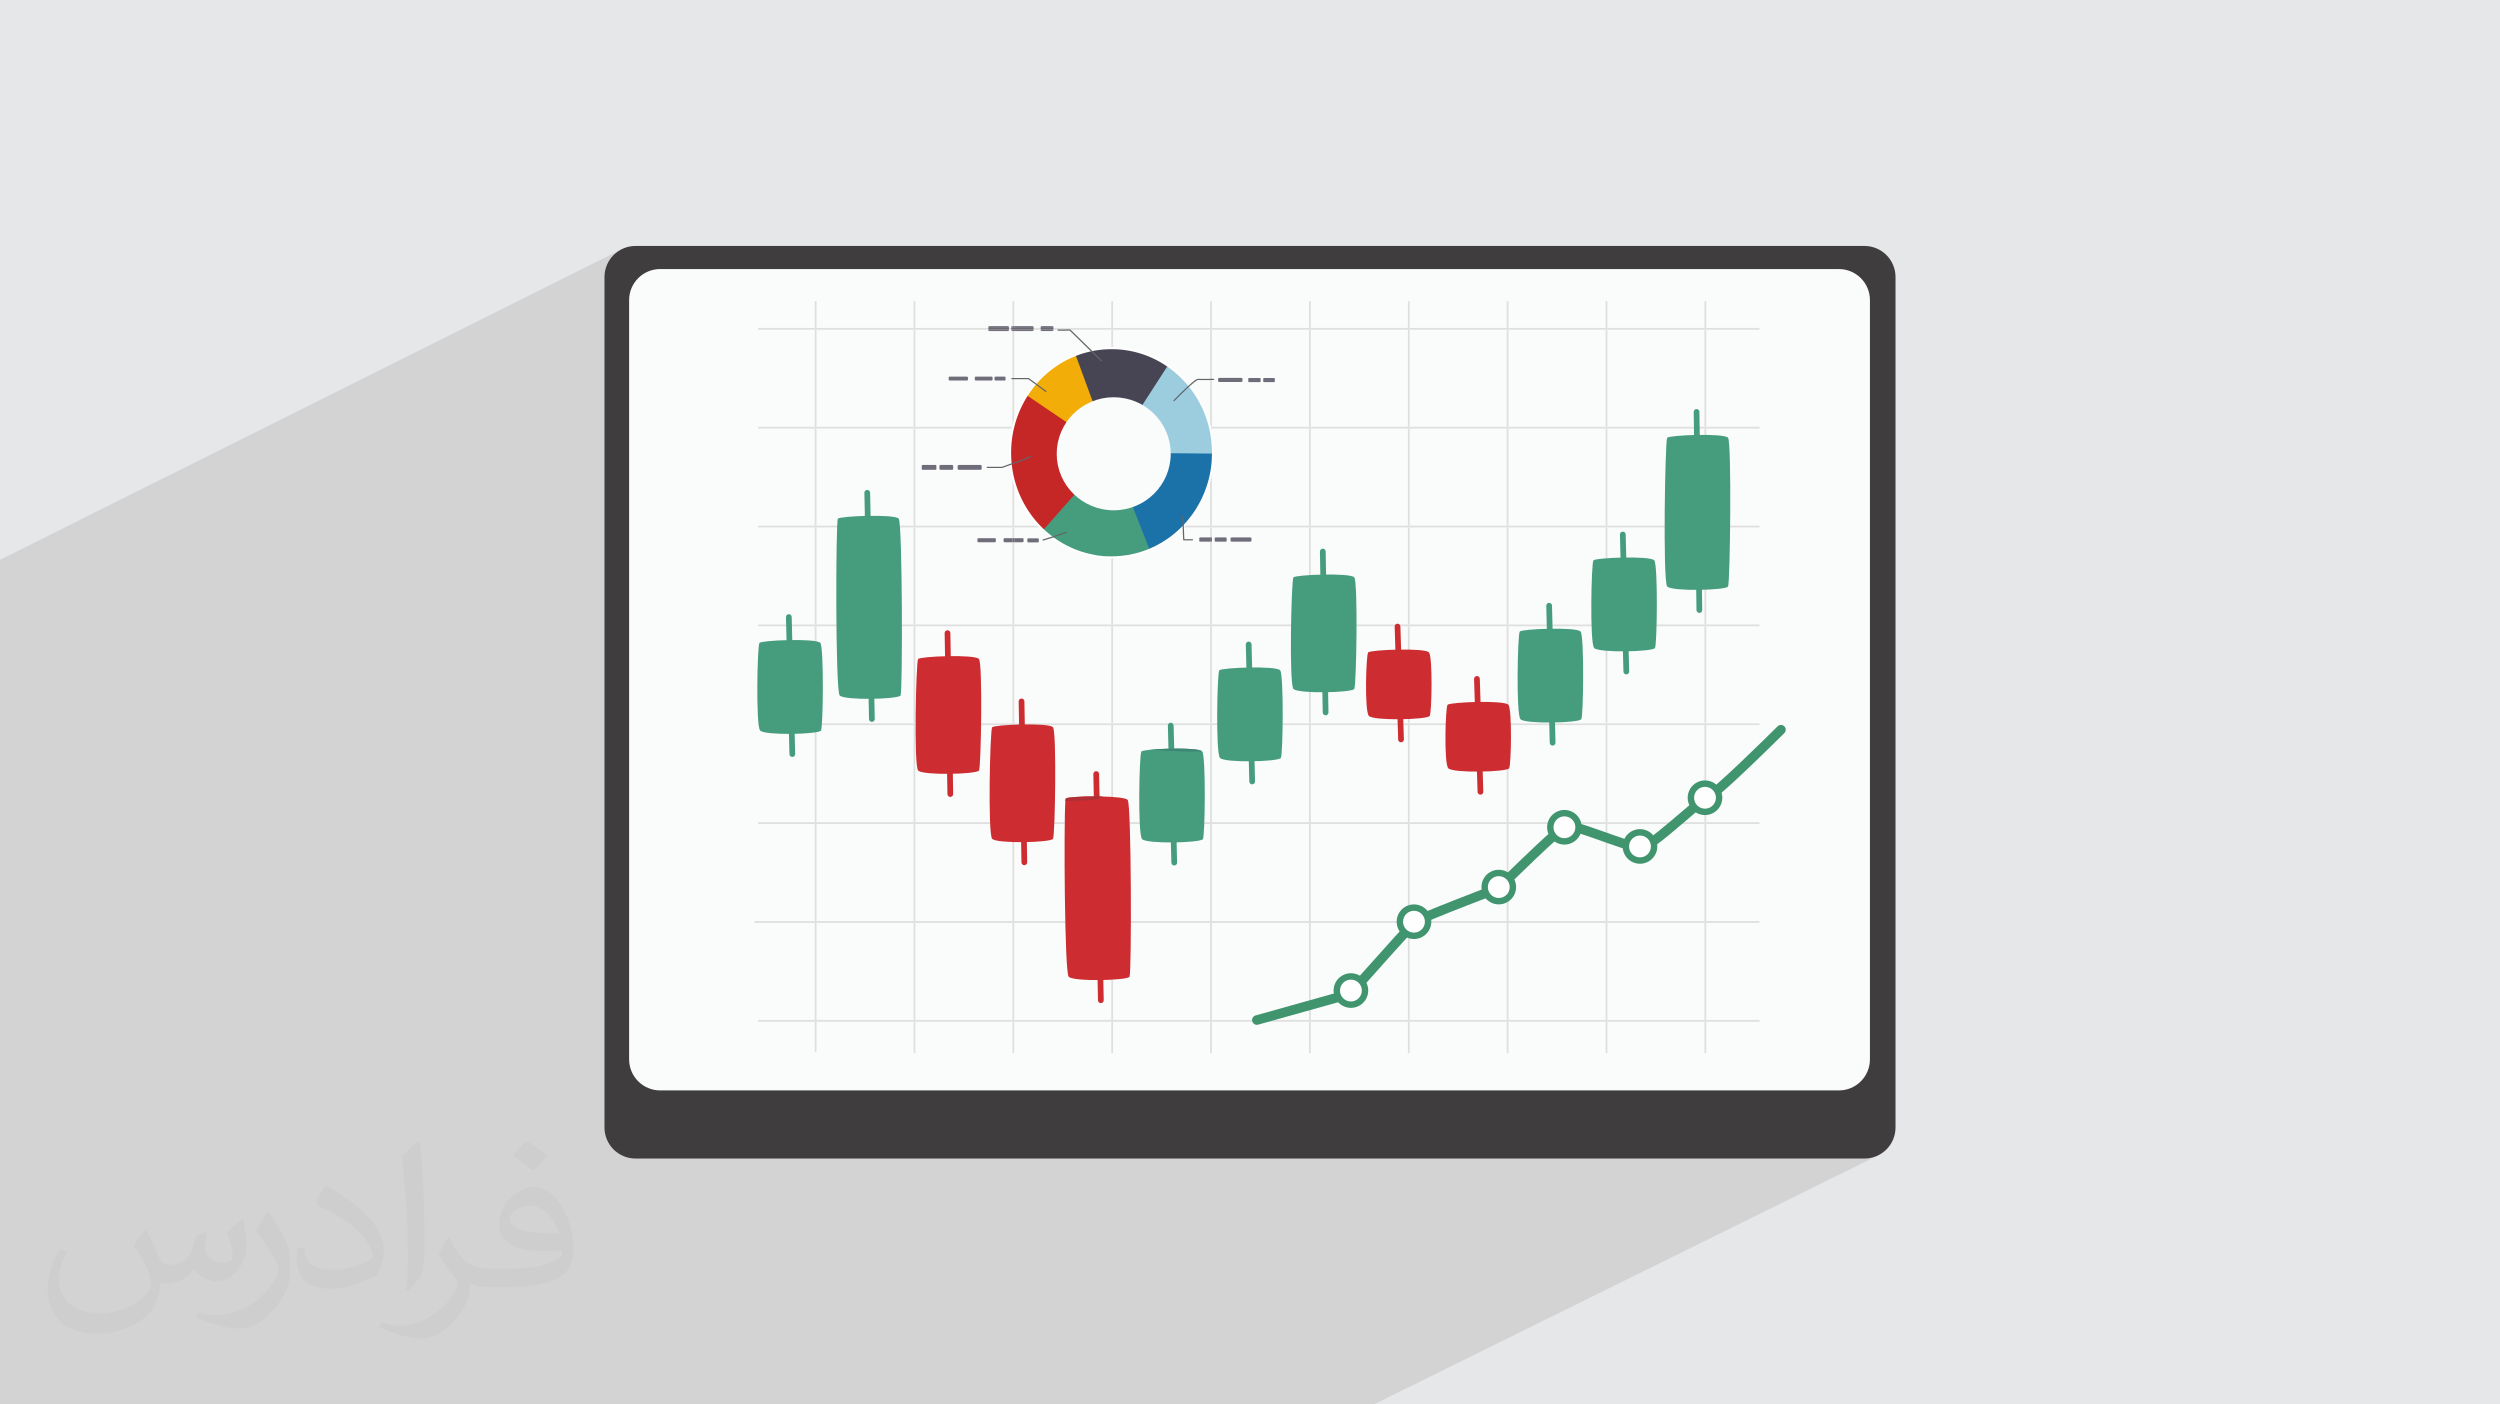 <?xml version="1.0" encoding="UTF-8"?>
<!DOCTYPE svg PUBLIC "-//W3C//DTD SVG 1.0//EN" "http://www.w3.org/TR/2001/REC-SVG-20010904/DTD/svg10.dtd">
<!-- Creator: CorelDRAW -->
<svg xmlns="http://www.w3.org/2000/svg" xml:space="preserve" width="94.192mm" height="52.917mm" version="1.0" style="shape-rendering:geometricPrecision; text-rendering:geometricPrecision; image-rendering:optimizeQuality; fill-rule:evenodd; clip-rule:evenodd"
viewBox="0 0 9404.92 5283.66"
 xmlns:xlink="http://www.w3.org/1999/xlink"
 xmlns:xodm="http://www.corel.com/coreldraw/odm/2003">
 <defs>
  <style type="text/css">
   <![CDATA[
    .fil12 {fill:#FEFEFE;fill-rule:nonzero}
    .fil4 {fill:#FAFBFB;fill-rule:nonzero}
    .fil16 {fill:#F3AD08;fill-rule:nonzero}
    .fil6 {fill:#CD2D31;fill-rule:nonzero}
    .fil5 {fill:#E0DFDF;fill-rule:nonzero}
    .fil15 {fill:#C52727;fill-rule:nonzero}
    .fil8 {fill:#D6D3D8;fill-rule:nonzero}
    .fil9 {fill:#AE3035;fill-rule:nonzero}
    .fil11 {fill:#9CCDDF;fill-rule:nonzero}
    .fil18 {fill:#706D7B;fill-rule:nonzero}
    .fil19 {fill:#6A6672;fill-rule:nonzero}
    .fil17 {fill:#616567;fill-rule:nonzero}
    .fil3 {fill:#403D3F;fill-rule:nonzero}
    .fil7 {fill:#459D7E;fill-rule:nonzero}
    .fil20 {fill:#40946E;fill-rule:nonzero}
    .fil13 {fill:#474453;fill-rule:nonzero}
    .fil10 {fill:#3D8673;fill-rule:nonzero}
    .fil14 {fill:#1B72A9;fill-rule:nonzero}
    .fil2 {fill:#373435;fill-opacity:0.031}
    .fil1 {fill:#2B2A29;fill-opacity:0.102}
    .fil0 {fill:#E6E7E8}
   ]]>
  </style>
 </defs>
 <g id="Layer_x0020_1">
  <polygon class="fil0" points="-0,0 9404.92,0 9404.92,5283.66 -0,5283.66 "/>
  <polygon class="fil1" points="6773.24,3777.82 7067.8,4345.32 5167.65,5283.66 -0,5283.66 -0,2105.94 2338.74,937.52 "/>
  <path class="fil2" d="M548.54 4627.69c17.95,27.21 29.6,53.36 40.96,82.43 8.45,16.91 12.93,48.09 52.57,48.09 11.61,0 28.28,-3.42 43.06,-11.61 16.63,-8.73 29.32,-21.94 35.94,-42l15.85 -53.36 38.57 -19.02 2.64 2.64c-5.27,20.09 -6.59,39.36 -6.59,54.43 0,44.63 38.57,61.56 69.22,61.56 17.95,0 34.09,-8.73 34.09,-25.11 0,-21.13 -8.98,-57.06 -20.62,-89.29 17.95,-17.95 35.94,-35.94 56.53,-50.47l3.17 1.6c8.98,38.04 14,75.56 14,100.66 0,24.57 -10.83,51.79 -19.81,69.49 -18.49,34.87 -51.25,62.62 -90.87,62.62 -30.1,0 -63.65,-15.07 -86.66,-43.06l-1.32 0c-21.66,26.96 -55.22,51.25 -108.86,51.25l-16.63 0c-2.64,35.41 -10.29,60.49 -21.94,82.95 -31.95,62.34 -126.81,106.47 -216.1,106.47 -124.17,0 -186.51,-71.59 -186.51,-166.96 0,-58.91 19.27,-113.6 48.88,-152.42l24.29 10.04c-18.49,35.41 -30.91,68.68 -30.91,101.45 0,89.29 72.66,131.83 156.4,131.83 77.68,0 173.83,-49.41 191.28,-106.72 -6.59,-62.62 -30.1,-91.93 -66.04,-148.99 10.83,-19.02 24.83,-38.04 42.28,-58.38l3.17 0 0 0 0 0 -0.02 -0.09zm1432.13 -336.04c26.15,16.39 51.79,35.66 76.87,57.85 -14,19.81 -31.45,37.79 -53.11,53.64 -25.11,-20.34 -50.19,-37.79 -75.84,-56.27 17.42,-19.55 34.62,-38.29 52.04,-55.22l0 0 0 0 0 0 0 0 0 0 0.03 0zm13.47 244.11c-42.28,0 -76.87,27.75 -76.87,48.34 0,44.13 84.53,57.85 185.72,57.31 -12.68,-51.79 -57.06,-105.68 -108.86,-105.68l0.01 0.03zm-94.86 236.19c54.96,0 103.04,-1.6 139.74,-10.83 40.96,-10.29 75.56,-30.91 75.56,-45.17 0,-3.7 0,-8.19 -1.32,-11.89 -22.98,2.11 -49.41,2.11 -72.38,2.11 -74.49,0 -131.55,-16.91 -154.02,-58.66 -5.55,-11.61 -9.51,-24.57 -9.51,-39.36 0,-40.43 17.42,-79.79 48.09,-107 25.61,-22.45 53.89,-36.44 82.67,-36.44 52.04,0 93.51,41.75 122.57,107.54 15.85,35.94 26.68,77.4 26.68,129.72 0,34.87 -9.51,64.19 -31.17,85.85 -40.43,39.11 -114.92,53.89 -229.04,53.89l-51.79 0 0 0 -13.47 0c-28.28,0 -48.62,-5.02 -64.72,-17.42l-2.64 0c0.79,6.59 1.32,12.93 1.32,19.02 0,25.61 -8.45,58.38 -25.61,84.53 -50.72,75.3 -105.68,108.04 -153.24,108.04 -48.09,0 -107,-18.49 -160.11,-42.54l9.51 -18.49c17.17,7.13 40.96,11.89 73.7,11.89 85.85,0 198.66,-82.43 212.66,-163 -3.17,-6.59 -8.98,-15.32 -17.17,-24.57 -25.11,-29.85 -40.96,-54.68 -55.75,-80.83 12.68,-25.11 24.29,-45.17 35.13,-63.4l4.49 -0.53c36.72,74.77 69.99,117.55 144.23,117.55l11.61 0 0 0 53.89 0 0 0 0 0 0 0 0 0 0 0 0.09 0.01zm-371.98 79c6.34,-34.34 6.87,-72.91 6.87,-108.86l0 -53.36c0,-99.6 -12.68,-244.36 -22.98,-338.68 17.95,-19.27 43.06,-42 62.87,-57.31l5.81 1.6c13.47,118.62 16.63,256 16.63,383.06 0,33.3 -1.32,65.79 -4.49,89.55 -1.85,30.1 -19.27,52.83 -56.53,87.7l-8.19 -3.7zm-382.8 -157.19c1.85,46.77 24.83,83.49 105.15,83.49 49.93,0 92.19,-12.93 138.96,-35.13 8.45,-3.7 12.93,-8.73 12.93,-12.93 0,-29.32 -22.45,-68.15 -60.23,-103.55 -36.72,-33.3 -85.34,-62.62 -130.76,-82.18 -15.6,-6.59 -20.62,-13.47 -20.62,-20.09 0,-13.47 17.95,-41.75 32.77,-62.09l5.02 -0.53c52.04,27.21 110.17,67.64 153.24,112.53 39.11,41.47 63.4,83.49 63.4,129.19 0,33.81 -10.29,65.51 -26.96,95.11 -57.06,28.79 -117.83,50.72 -178.06,50.72 -73.17,0 -123.1,-34.34 -123.1,-114.92 0,-8.73 0,-22.19 3.17,-39.64l25.11 0 0 0 0 0 0 0 0 0 0 0 -0.02 0zm-132.37 -132.9l45.45 73.45c16.63,27.21 32.23,56.81 32.23,103.55l0 59.7c0,48.34 -30.91,100.13 -80.83,151.38 -39.11,34.62 -73.7,49.41 -105.68,49.41 -47.55,0 -101.98,-14.79 -164.85,-41.75l7.13 -18.49c19.81,5.27 42.79,9.77 71.06,9.77 90.36,-0.53 182.8,-66.57 225.08,-147.15 5.02,-9.26 6.87,-17.95 6.87,-24.04 0,-9.26 -5.02,-19.55 -8.98,-28.79 -22.98,-43.31 -48.62,-82.95 -76.87,-119.68 14.79,-23.25 29.6,-45.7 45.7,-67.9l3.7 0.53 0 0 0 0 0 0 0 0 0 0 -0.02 0.01z"/>
  <g id="_2398885712000">
   <path class="fil3" d="M7014.04 4358.39l-4623.13 0c-64.54,0 -116.87,-52.31 -116.87,-116.83l0 -3199.46c0,-64.53 52.33,-116.84 116.87,-116.84l4623.13 0c64.53,0 116.84,52.31 116.84,116.84l0 3199.46c0,64.52 -52.31,116.83 -116.84,116.83z"/>
   <path class="fil4" d="M6917.81 4102.13l-4434.22 0c-64.54,0 -116.86,-52.31 -116.86,-116.83l0 -2856.3c0,-64.52 52.32,-116.83 116.86,-116.83l4434.22 0c64.53,0 116.83,52.31 116.83,116.83l0 2856.3c0,64.52 -52.3,116.83 -116.83,116.83z"/>
   <path class="fil5" d="M3071.6 3957.63l-6.68 0 0 -113.95 6.68 0 0 113.95zm0 -120.64l-3.34 0 -3.33 0 0 -365.22 6.68 0 0 365.22zm0 -371.91l-6.68 0 0 -365.21 3.33 0 3.34 0 0 365.21zm0 -371.9l-3.34 0 -3.33 0 0 -365.22 3.33 0 3.34 0 0 365.22zm0 -371.91l-3.34 0 -3.33 0 0 -365.22 3.33 0 3.34 0 0 365.22zm0 -371.91l-3.34 0 -3.33 0 0 -365.21 3.33 0 3.34 0 0 365.21zm0 -371.9l-3.34 0 -3.33 0 0 -365.22 3.33 0 3.34 0 0 365.22zm0 -371.91l-3.34 0 -3.33 0 0 -365.22 3.33 0 3.34 0 0 365.22zm0 -371.91l-3.34 0 -3.33 0 0 -100.82 6.68 0 0 100.82z"/>
   <path class="fil5" d="M3443.51 3961.88l-6.69 0 0 -118.2 6.69 0 0 113.95 0 4.25zm0 -124.89l-3.34 0 -3.34 0 0 -365.22 3.34 0 3.34 0 0 365.22zm0 -371.91l-3.34 0 -3.34 0 0 -365.21 3.34 0 3.34 0 0 365.21zm0 -371.9l-3.34 0 -3.34 0 0 -365.22 3.34 0 3.34 0 0 365.22zm0 -371.91l-3.34 0 -3.34 0 0 -365.22 3.34 0 3.34 0 0 365.22zm0 -371.91l-3.34 0 -3.34 0 0 -365.21 3.34 0 3.34 0 0 365.21zm0 -371.9l-3.34 0 -3.34 0 0 -365.22 3.34 0 3.34 0 0 365.22zm0 -371.91l-3.34 0 -3.34 0 0 -365.22 3.34 0 3.34 0 0 365.22zm0 -371.91l-3.34 0 -3.34 0 0 -100.82 6.69 0 0 100.82z"/>
   <path class="fil5" d="M3815.41 3961.88l-6.69 0 0 -118.2 6.69 0 0 113.95 0 4.25zm0 -124.89l-3.34 0 -3.34 0 0 -365.22 3.34 0 3.34 0 0 365.22zm0 -371.91l-3.34 0 -3.34 0 0 -365.21 3.34 0 3.34 0 0 365.21zm0 -371.9l-3.34 0 -3.34 0 0 -365.22 3.34 0 3.34 0 0 365.22zm0 -371.91l-3.34 0 -3.34 0 0 -365.22 3.34 0 3.34 0 0 365.22zm0 -371.91l-3.34 0 -3.34 0 0 -309.43 6.69 0 0 309.43zm0 -324.75l-6.69 0 0 -40.46 3.34 0 3.34 0 0 40.46zm0 -47.15l-3.34 0 -3.34 0 0 -365.22 3.34 0 3.34 0 0 365.22zm0 -371.91l-3.34 0 -3.34 0 0 -360.22c0.08,0 0.21,0 0.29,0l6.4 0 0 360.22zm-6.69 -378.6l0 -94.13 6.69 0 0 94.09 -6.4 0c-0.08,0 -0.21,0.04 -0.29,0.04z"/>
   <path class="fil5" d="M4187.31 3961.88l-6.68 0 0 -118.2 6.68 0 0 113.95 0 4.25 0 0zm0 -124.89l-3.33 0 -3.34 0 0 -151.35c2.27,-0.13 4.49,-0.25 6.68,-0.42l0 151.77zm0 -838.76c-2.19,-0.17 -4.41,-0.29 -6.68,-0.46l0 -269.8 3.34 0 3.33 0 0 270.26zm0 -276.95l-3.33 0 -3.34 0 0 -365.22 3.34 0 3.33 0 0 365.22zm0 -371.91l-3.33 0 -3.34 0 0 -365.21 3.34 0 3.33 0 0 365.21zm0 -371.9l-3.33 0 -3.34 0 0 -365.22 3.34 0 3.33 0 0 365.22zm0 -371.91l-3.33 0 -3.34 0 0 -365.22 3.34 0 3.33 0 0 365.22zm0 -371.91l-3.33 0 -3.34 0 0 -100.82 6.68 0 0 100.82z"/>
   <path class="fil5" d="M4559.22 3961.88l-6.69 0 0 -118.2 6.69 0 0 113.95 0 4.25zm0 -124.89l-3.34 0 -3.34 0 0 -365.22 3.34 0 3.34 0 0 365.22zm0 -371.91l-3.34 0 -3.34 0 0 -365.21 3.34 0 3.34 0 0 365.21zm0 -371.9l-3.34 0 -3.34 0 0 -365.22 3.34 0 3.34 0 0 365.22zm0 -371.91l-3.34 0 -3.34 0 0 -365.22 3.34 0 3.34 0 0 365.22zm0 -371.91l-3.34 0 -3.34 0 0 -311.58 4.42 0c0.95,0 1.82,-0.58 2.27,-1.45l0 313.03zm0 -326.12c-0.45,-0.91 -1.32,-1.49 -2.27,-1.49l-4.42 0 0 -37.6 3.34 0 3.34 0 0 39.09zm0 -45.78l-3.34 0 -3.34 0 0 -365.22 3.34 0 3.34 0 0 365.22zm0 -371.91l-3.34 0 -3.34 0 0 -365.22 3.34 0 3.34 0 0 365.22zm0 -371.91l-3.34 0 -3.34 0 0 -100.82 6.69 0 0 100.82z"/>
   <path class="fil5" d="M4931.12 3961.88l-6.69 0 0 -118.2 6.69 0 0 113.95 0 4.25zm0 -124.89l-3.34 0 -3.34 0 0 -365.22 3.34 0 3.34 0 0 365.22zm0 -371.91l-3.34 0 -3.34 0 0 -365.21 3.34 0 3.34 0 0 365.21zm0 -371.9l-3.34 0 -3.34 0 0 -365.22 3.34 0 3.34 0 0 365.22zm0 -371.91l-3.34 0 -3.34 0 0 -365.22 3.34 0 3.34 0 0 365.22zm0 -371.91l-3.34 0 -3.34 0 0 -365.21 3.34 0 3.34 0 0 365.21zm0 -371.9l-3.34 0 -3.34 0 0 -365.22 3.34 0 3.34 0 0 365.22zm0 -371.91l-3.34 0 -3.34 0 0 -365.22 3.34 0 3.34 0 0 365.22zm0 -371.91l-3.34 0 -3.34 0 0 -100.82 6.69 0 0 100.82z"/>
   <path class="fil5" d="M5303.03 3961.88l-6.69 0 0 -118.2 6.69 0 0 113.95 0 4.25zm0 -124.89l-3.34 0 -3.34 0 0 -365.22 3.34 0 3.34 0 0 365.22zm0 -371.91l-3.34 0 -3.34 0 0 -365.21 3.34 0 3.34 0 0 365.21zm0 -371.9l-3.34 0 -3.34 0 0 -365.22 3.34 0 3.34 0 0 365.22zm0 -371.91l-3.34 0 -3.34 0 0 -365.22 3.34 0 3.34 0 0 365.22zm0 -371.91l-3.34 0 -3.34 0 0 -365.21 3.34 0 3.34 0 0 365.21zm0 -371.9l-3.34 0 -3.34 0 0 -365.22 3.34 0 3.34 0 0 365.22zm0 -371.91l-3.34 0 -3.34 0 0 -365.22 3.34 0 3.34 0 0 365.22zm0 -371.91l-3.34 0 -3.34 0 0 -100.82 6.69 0 0 100.82z"/>
   <path class="fil5" d="M5674.93 3961.88l-6.69 0 0 -118.2 6.69 0 0 113.95 0 4.25zm0 -124.89l-3.34 0 -3.34 0 0 -365.22 3.34 0 3.34 0 0 365.22zm0 -371.91l-3.34 0 -3.34 0 0 -365.21 3.34 0 3.34 0 0 365.21zm0 -371.9l-3.34 0 -3.34 0 0 -365.22 3.34 0 3.34 0 0 365.22zm0 -371.91l-3.34 0 -3.34 0 0 -365.22 3.34 0 3.34 0 0 365.22zm0 -371.91l-3.34 0 -3.34 0 0 -365.21 3.34 0 3.34 0 0 365.21zm0 -371.9l-3.34 0 -3.34 0 0 -365.22 3.34 0 3.34 0 0 365.22zm0 -371.91l-3.34 0 -3.34 0 0 -365.22 3.34 0 3.34 0 0 365.22zm0 -371.91l-3.34 0 -3.34 0 0 -100.82 6.69 0 0 100.82z"/>
   <path class="fil5" d="M6046.84 3961.88l-6.69 0 0 -118.2 6.69 0 0 113.95 0 4.25 0 0zm0 -124.89l-3.34 0 -3.34 0 0 -365.22 3.34 0 3.34 0 0 365.22zm0 -371.91l-3.34 0 -3.34 0 0 -365.21 3.34 0 3.34 0 0 365.21zm0 -371.9l-3.34 0 -3.34 0 0 -365.22 3.34 0 3.34 0 0 365.22zm0 -371.91l-3.34 0 -3.34 0 0 -365.22 3.34 0 3.34 0 0 365.22zm0 -371.91l-3.34 0 -3.34 0 0 -365.21 3.34 0 3.34 0 0 365.21zm0 -371.9l-3.34 0 -3.34 0 0 -365.22 3.34 0 3.34 0 0 365.22zm0 -371.91l-3.34 0 -3.34 0 0 -365.22 3.34 0 3.34 0 0 365.22zm0 -371.91l-3.34 0 -3.34 0 0 -100.82 6.69 0 0 100.82z"/>
   <path class="fil5" d="M6418.74 3961.88l-6.69 0 0 -118.2 6.69 0 0 113.95 0 4.25zm0 -124.89l-3.34 0 -3.34 0 0 -365.22 3.34 0 3.34 0 0 365.22zm0 -371.91l-3.34 0 -3.34 0 0 -365.21 3.34 0 3.34 0 0 365.21zm0 -371.9l-3.34 0 -3.34 0 0 -365.22 3.34 0 3.34 0 0 365.22zm0 -371.91l-3.34 0 -3.34 0 0 -365.22 3.34 0 3.34 0 0 365.22zm0 -371.91l-3.34 0 -3.34 0 0 -365.21 3.34 0 3.34 0 0 365.21zm0 -371.9l-3.34 0 -3.34 0 0 -365.22 3.34 0 3.34 0 0 365.22zm0 -371.91l-3.34 0 -3.34 0 0 -365.22 3.34 0 3.34 0 0 365.22zm0 -371.91l-3.34 0 -3.34 0 0 -100.82 6.69 0 0 100.82z"/>
   <polygon class="fil5" points="6619.23,3843.68 2852.13,3843.68 2852.13,3836.99 6619.23,3836.99 "/>
   <path class="fil5" d="M6619.23 3471.77l-2364.95 0c0,-2.23 0.04,-4.45 0.04,-6.69l298.21 0 3.34 0 3.34 0 365.22 0 3.34 0 3.34 0 365.22 0 3.34 0 3.34 0 365.21 0 3.34 0 3.34 0 365.22 0 3.34 0 3.34 0 365.22 0 3.34 0 3.34 0 199.78 0 0.71 0 0 6.69zm-2611.51 0l-192.31 0 -3.34 0 -3.34 0 -365.22 0 -3.34 0 -3.34 0 -365.22 0 -6.68 0 -227 0 0 -6.69 227 0 6.68 0 365.22 0 3.34 0 3.34 0 365.22 0 3.34 0 3.34 0 192.14 0c0.05,2.24 0.13,4.46 0.17,6.69z"/>
   <path class="fil5" d="M6619.23 3099.88l-2088.83 0c0.08,-2.2 0.17,-4.42 0.25,-6.69l21.88 0 3.34 0 3.34 0 365.22 0 3.34 0 3.34 0 365.22 0 3.34 0 3.34 0 365.21 0 3.34 0 3.34 0 365.22 0 3.34 0 3.34 0 365.22 0 3.34 0 3.34 0 199.78 0 0.71 0 0 6.69zm-2331.34 0l-37.98 0c-0.08,-2.28 -0.17,-4.5 -0.25,-6.69l37.86 0c0.12,2.27 0.25,4.49 0.37,6.69zm-282.39 0l-190.08 0 -3.34 0 -3.34 0 -365.22 0 -3.34 0 -3.34 0 -365.22 0 -3.34 0 -3.33 0 -212.79 0 0 -6.69 212.79 0 3.33 0 3.34 0 365.22 0 3.34 0 3.34 0 365.22 0 3.34 0 3.34 0 190.16 0c-0.04,2.19 -0.08,4.41 -0.08,6.69z"/>
   <path class="fil5" d="M6619.23 2727.97l-2204.22 0c-0.41,-2.69 -1.82,-5.03 -3.83,-6.69l141.36 0 3.34 0 3.34 0 365.22 0 3.34 0 3.34 0 365.22 0 3.34 0 3.34 0 365.21 0 3.34 0 3.34 0 365.22 0 3.34 0 3.34 0 365.22 0 3.34 0 3.34 0 199.78 0 0.71 0 0 0 0 6.69zm-2225.61 0l-206.31 0 -3.33 0 -3.34 0 -365.22 0 -3.34 0 -3.34 0 -365.22 0 -3.34 0 -3.34 0 -365.22 0 -3.34 0 -3.33 0 -212.79 0 0 -6.69 212.79 0 3.33 0 3.34 0 365.22 0 3.34 0 3.34 0 365.22 0 3.34 0 3.34 0 365.22 0 3.34 0 3.33 0 210.15 0c-2.03,1.66 -3.42,4 -3.84,6.69z"/>
   <polygon class="fil5" points="6619.23,2356.06 2852.13,2356.06 2852.13,2349.37 6619.23,2349.37 "/>
   <polygon class="fil5" points="6619.23,1984.17 2852.13,1984.17 2852.13,1977.48 6619.23,1977.48 "/>
   <polygon class="fil5" points="6619.23,1612.26 2852.13,1612.26 2852.13,1605.57 6619.23,1605.57 "/>
   <path class="fil5" d="M6619.23 1240.35l-2656.22 0 0 -6.69 2656.22 0 0 6.69zm-2704.32 0l-26.55 0 0 -6.69 26.55 0 0 6.69zm-110.65 0l-8.63 0 0 -6.69 8.63 0 0 6.69zm-86.16 0l-274.59 0 -3.34 0 -3.34 0 -365.22 0 -3.34 0 -3.33 0 -212.79 0 0 -6.69 212.79 0 3.33 0 3.34 0 365.22 0 3.34 0 3.34 0 274.59 0 0 6.69z"/>
   <path class="fil6" d="M3961.44 3155.48c-7.89,14.58 -212.38,19.2 -229.05,0 -16.68,-19.19 -7.93,-409.1 0,-419.43 7.88,-10.27 215.01,-18.24 229.05,0 14.04,18.29 7.93,404.86 0,419.43z"/>
   <path class="fil6" d="M3832.18 2638.83l10.52 605.45c0.08,5.95 4.99,10.73 10.98,10.61 5.94,-0.12 10.73,-5.03 10.6,-10.98l-10.52 -605.45c-0.12,-5.95 -5.03,-10.69 -10.98,-10.61 -5.98,0.12 -10.73,5.03 -10.6,10.98z"/>
   <path class="fil6" d="M5378.58 2693.12c-7.88,14.58 -212.41,19.2 -229.09,0 -16.67,-19.15 -10.52,-228.31 -2.6,-238.63 7.88,-10.28 215.01,-18.29 229.05,0 14.04,18.28 10.52,224.06 2.64,238.63z"/>
   <path class="fil6" d="M5246.68 2357.43l13.17 424.67c0.16,5.94 5.15,10.65 11.1,10.44 5.98,-0.17 10.65,-5.16 10.48,-11.1l-13.17 -424.72c-0.21,-5.94 -5.2,-10.6 -11.14,-10.44 -5.95,0.17 -10.65,5.16 -10.44,11.15z"/>
   <path class="fil6" d="M5677.32 2890.09c-7.89,14.58 -212.37,19.2 -229.05,0 -16.67,-19.15 -10.52,-228.34 -2.65,-238.63 7.89,-10.27 215.06,-18.29 229.1,0 14.03,18.29 10.52,224.06 2.6,238.63z"/>
   <path class="fil6" d="M5545.41 2554.4l13.17 424.67c0.21,5.94 5.16,10.65 11.15,10.44 5.94,-0.16 10.65,-5.16 10.44,-11.1l-13.17 -424.71c-0.17,-5.95 -5.16,-10.65 -11.1,-10.44 -5.99,0.16 -10.65,5.16 -10.49,11.14z"/>
   <path class="fil6" d="M3682.96 2898.56c-7.89,14.58 -212.37,19.2 -229.05,0 -16.67,-19.15 -7.89,-409.1 0,-419.39 7.89,-10.31 215.01,-18.28 229.05,0 14.08,18.25 7.93,404.81 0,419.39z"/>
   <path class="fil6" d="M3553.7 2381.95l10.52 605.41c0.13,5.99 5.04,10.73 10.98,10.65 5.99,-0.12 10.73,-5.03 10.61,-11.02l-10.52 -605.41c-0.09,-5.99 -5.04,-10.73 -10.98,-10.61 -5.99,0.08 -10.73,4.99 -10.61,10.98z"/>
   <path class="fil7" d="M5094.83 2591.61c-7.89,14.57 -212.38,19.19 -229.06,0 -16.67,-19.2 -7.88,-409.11 0,-419.43 7.89,-10.28 215.02,-18.25 229.06,0 14.08,18.28 7.93,404.85 0,419.43z"/>
   <path class="fil7" d="M4965.55 2074.95l10.53 605.46c0.12,5.94 5.03,10.69 10.98,10.6 5.98,-0.12 10.73,-5.03 10.6,-10.98l-10.52 -605.45c-0.08,-5.95 -5.04,-10.73 -10.98,-10.61 -5.94,0.08 -10.73,5.04 -10.61,10.98z"/>
   <path class="fil7" d="M3387.94 2616.29c-7.89,14.58 -212.38,19.2 -229.06,0 -16.67,-19.15 -14.82,-654.67 -6.89,-664.99 7.89,-10.27 215.01,-18.24 229.05,0 14.04,18.29 14.82,650.43 6.9,664.99z"/>
   <path class="fil7" d="M3251.78 1854.11l17.42 851.02c0.12,5.99 5.07,10.73 11.02,10.61 5.94,-0.12 10.69,-5.08 10.56,-11.02l-17.42 -851.07c-0.12,-5.94 -5.07,-10.69 -11.02,-10.56 -5.98,0.12 -10.69,5.07 -10.56,11.02z"/>
   <path class="fil6" d="M4249.33 3674.33c-3.88,7.18 -55.9,11.97 -109.49,12.63 -54.74,0.66 -111.14,-2.93 -119.56,-12.63 -15.61,-17.92 -18.49,-577.47 -12.39,-660.12 0.42,-5.86 0.91,-9.34 1.45,-10.03 4,-5.2 60.12,-8.51 116.34,-8.14 6.57,0.09 13.09,0.17 19.57,0.34 47.73,1.07 91.08,5.03 97.19,12.96 14.03,18.29 14.78,650.42 6.89,664.99z"/>
   <path class="fil6" d="M4152.18 3762.72l-1.57 -75.96 -13.96 -681.06 -0.17 -9.87 0 0 -0.12 -5.86 -1.61 -78.28c-0.13,-5.94 -5.08,-10.69 -11.02,-10.56 -5.99,0.12 -10.69,5.03 -10.57,11.02l1.57 78.27 0.13 5.86 0 0 0.21 9.83 13.95 681.06 1.57 76c0.13,5.95 5.04,10.69 11.02,10.57 5.95,-0.13 10.69,-5.04 10.57,-11.02l0 0z"/>
   <path class="fil7" d="M3088.65 2748.2c-7.89,14.58 -212.42,19.2 -229.09,0 -16.64,-19.2 -10.53,-319.23 -2.61,-329.54 7.89,-10.28 215.02,-18.25 229.06,0 14.03,18.28 10.52,314.96 2.64,329.54z"/>
   <path class="fil7" d="M2956.74 2321.51l13.17 515.58c0.13,5.99 5.08,10.69 11.06,10.53 5.95,-0.17 10.65,-5.12 10.53,-11.06l-13.17 -515.58c-0.17,-5.95 -5.12,-10.69 -11.06,-10.53 -5.99,0.17 -10.69,5.12 -10.53,11.06z"/>
   <path class="fil7" d="M4525.45 3156.56c-7.93,14.57 -212.42,19.19 -229.09,0 -16.68,-19.2 -10.53,-319.23 -2.61,-329.5 1.82,-2.44 14.66,-4.71 33.36,-6.57 59.82,-5.9 179.85,-7.39 194.87,5.7l0.82 0.87c14.04,18.24 10.53,314.92 2.65,329.5z"/>
   <path class="fil7" d="M4393.5 2729.91l13.17 515.54c0.16,5.99 5.12,10.69 11.1,10.52 5.95,-0.12 10.65,-5.07 10.49,-11.06l-13.13 -515.58c-0.17,-5.94 -5.12,-10.64 -11.11,-10.52 -5.94,0.17 -10.64,5.12 -10.52,11.1z"/>
   <path class="fil7" d="M5948.9 2705.46c-7.93,14.58 -212.42,19.2 -229.09,0 -16.68,-19.19 -10.53,-319.22 -2.65,-329.5 7.93,-10.31 215.06,-18.29 229.1,0 14.03,18.25 10.52,314.93 2.64,329.5z"/>
   <path class="fil7" d="M5816.99 2278.82l13.13 515.58c0.17,5.94 5.12,10.65 11.1,10.48 5.95,-0.12 10.65,-5.07 10.53,-11.06l-13.17 -515.58c-0.17,-5.94 -5.12,-10.65 -11.1,-10.48 -5.95,0.12 -10.65,5.07 -10.49,11.06z"/>
   <path class="fil7" d="M6226.05 2437.65c-7.88,14.61 -212.37,19.19 -229.05,0 -16.67,-19.16 -10.52,-319.23 -2.64,-329.51 7.88,-10.31 215.01,-18.28 229.09,0 14.04,18.25 10.52,314.93 2.6,329.51z"/>
   <path class="fil7" d="M6094.15 2011l13.17 515.58c0.16,5.95 5.11,10.65 11.06,10.52 5.98,-0.16 10.69,-5.11 10.52,-11.1l-13.17 -515.54c-0.16,-5.98 -5.12,-10.69 -11.06,-10.52 -5.99,0.12 -10.69,5.12 -10.52,11.06z"/>
   <path class="fil7" d="M4818.61 2851.33c-7.92,14.57 -212.41,19.2 -229.09,0 -16.67,-19.2 -10.52,-319.23 -2.64,-329.55 7.92,-10.27 215.05,-18.24 229.09,0 14.04,18.29 10.52,314.97 2.64,329.55z"/>
   <path class="fil7" d="M4686.66 2424.68l13.18 515.54c0.16,5.99 5.11,10.69 11.1,10.53 5.94,-0.17 10.65,-5.12 10.48,-11.07l-13.13 -515.58c-0.16,-5.94 -5.12,-10.64 -11.1,-10.52 -5.95,0.17 -10.65,5.12 -10.53,11.1z"/>
   <path class="fil7" d="M6500.9 2206.36c-7.89,14.58 -212.42,19.2 -229.05,0 -16.68,-19.19 -7.93,-549.14 0,-559.46 7.89,-10.28 215.01,-18.25 229.05,0 14.04,18.29 7.89,544.9 0,559.46z"/>
   <path class="fil7" d="M6371.63 1549.66l10.52 745.46c0.09,5.99 4.95,10.73 10.94,10.65 5.94,-0.08 10.73,-4.99 10.65,-10.94l-10.53 -745.5c-0.08,-5.94 -4.99,-10.73 -10.97,-10.64 -5.95,0.08 -10.69,4.99 -10.61,10.97z"/>
   <path class="fil8" d="M4145.24 2996.37c-2.89,-0.09 -5.82,-0.13 -8.76,-0.21l0 -0.33 0 0 -0.08 -2.23 8.84 2.77z"/>
   <path class="fil9" d="M4007.88 3014.21c0.42,-5.86 0.91,-9.34 1.45,-10.03 3.75,-4.87 53.14,-8.05 105.53,-8.14l0 0.25 0 0 0.21 9.83 0.04 1.62c-32.49,4.7 -81.26,6.07 -107.23,6.48zm128.74 -10.94l-0.13 -7.1c2.94,0.08 5.87,0.12 8.76,0.21l0 0 2.07 0.62c-1.08,2.44 -4.91,4.49 -10.69,6.27z"/>
   <path class="fil9" d="M4115.11 3007.73l-0.04 -1.62 -0.21 -9.83 0 0 0 -0.25c0.7,0 1.36,0 2.03,0 2.93,0 5.86,0 8.79,0l-0.12 -5.82 10.85 3.39 0.08 2.23 0 0 0 0.33 0.13 7.1c-3.06,0.99 -6.69,1.86 -10.73,2.65 -3.34,0.66 -6.94,1.24 -10.77,1.82z"/>
   <path class="fil10" d="M4486.48 2827.43c-20.28,0 -44.47,-0.75 -68.91,-1.82l-0.25 -9.46c3.42,0 6.81,-0.04 10.19,-0.04 45.04,0 86.08,2.81 94.47,10.07 -9.13,0.87 -21.35,1.24 -35.51,1.24zm-90.54 -2.85c-25.27,-1.29 -49.58,-2.82 -68.83,-4.09 18.7,-1.86 43.22,-3.27 68.62,-3.92l0.21 8.02z"/>
   <path class="fil10" d="M4417.57 2825.61c-7.23,-0.33 -14.46,-0.66 -21.64,-1.03l-0.21 -8.02c7.19,-0.2 14.41,-0.33 21.6,-0.41l0.25 9.46z"/>
   <path class="fil11" d="M4562.56 1732.73c-0.08,1 -0.16,2.03 -0.25,3.02 -0.08,1.45 -0.2,2.9 -0.33,4.33 -0.24,2.53 -0.49,5.04 -0.78,7.52 -0.17,1.57 -0.33,3.1 -0.54,4.66 -0.25,2.19 -0.54,4.42 -0.83,6.61 -0.12,1.03 -0.29,2.02 -0.45,3.02 -0.33,2.39 -0.71,4.74 -1.08,7.1l0 0.12c-0.29,1.57 -0.53,3.19 -0.82,4.75 -0.29,1.61 -0.58,3.18 -0.87,4.74 -0.17,0.79 -0.29,1.61 -0.46,2.4 -0.16,0.79 -0.29,1.57 -0.45,2.36 -0.33,1.69 -0.71,3.38 -1.08,5.07 -0.45,2.23 -0.95,4.46 -1.49,6.65 -0.33,1.49 -0.7,2.98 -1.03,4.45 -0.58,2.32 -1.16,4.63 -1.78,6.94 -0.2,0.79 -0.41,1.57 -0.62,2.32 -0.41,1.61 -0.87,3.18 -1.32,4.78 -0.41,1.45 -0.83,2.86 -1.24,4.25 -0.21,0.79 -0.46,1.57 -0.7,2.36 -0.21,0.78 -0.46,1.53 -0.67,2.27l-0.08 0.25c-0.45,1.45 -0.91,2.85 -1.36,4.25 -0.25,0.74 -0.5,1.53 -0.71,2.27 -0.24,0.75 -0.49,1.49 -0.74,2.24 -0.79,2.23 -1.53,4.45 -2.32,6.69 -0.29,0.74 -0.53,1.48 -0.78,2.23 -1.61,4.41 -3.27,8.8 -5.04,13.17 -0.29,0.7 -0.58,1.45 -0.86,2.15 -0.29,0.74 -0.58,1.45 -0.91,2.19 -2.61,6.28 -5.37,12.51 -8.31,18.66 -0.62,1.24 -1.03,2.15 -1.24,2.61l-0.2 0.37 0 0.04c-0.46,0.95 -0.95,1.9 -1.41,2.89 -10.4,20.94 -22.59,40.79 -36.33,59.37 -5.66,7.64 -11.6,15.12 -17.8,22.3 -5.82,6.81 -11.84,13.38 -18.12,19.73 -12.09,12.26 -24.97,23.7 -38.56,34.27 -4.91,3.8 -9.91,7.52 -15.03,11.07 -15.11,10.56 -31,20.1 -47.56,28.4 -7.93,3.96 -15.98,7.64 -24.19,11.06 -25.14,10.4 -51.57,18.17 -79.06,22.92 -15.65,2.73 -31.59,4.46 -47.82,5.12l-113.82 -12.71c-160.61,-43.85 -280.42,-193.02 -283.97,-372.74 0,-1.12 0,-2.19 -0.04,-3.3 -0.95,-81.58 22.26,-157.71 62.83,-221.17 39.06,-61.07 94.22,-110.36 159.37,-141.33 7.97,-3.79 16.1,-7.35 24.4,-10.56 39.75,-15.53 82.69,-24.44 127.65,-25.39 81.09,-1.7 156.76,22.79 219.48,65.93 13.38,9.17 26.14,19.16 38.23,29.97 51.65,46.08 91.24,106.23 113.08,174.85 11.56,36.26 18.13,74.86 18.91,114.99 0.25,12.63 -0.08,25.14 -0.95,37.52z"/>
   <path class="fil12" d="M4196.73 1312.19c10.44,0.41 20.77,1.24 30.92,2.52 1.41,0.17 2.69,-0.83 2.86,-2.19 0.16,-1.41 -0.83,-2.69 -2.2,-2.85 -10.35,-1.29 -20.81,-2.15 -31.37,-2.61 -1.41,-0.04 -2.56,1.03 -2.65,2.44 -0.04,1.41 1.04,2.61 2.44,2.69z"/>
   <path class="fil13" d="M4393.29 1375.4l-211.71 327.73 -159.82 -357.71c46.32,-22.05 97.76,-34.8 152.05,-35.96 81.09,-1.7 156.76,22.79 219.48,65.93z"/>
   <path class="fil14" d="M4563.6 1706.43c-1.29,163.83 -99.67,303.79 -238.72,361.83 -44.26,18.5 -92.61,28.66 -143.3,28.66 -74.61,0 -144.17,-22.01 -203,-60.16 -18.74,-12.13 -36.37,-25.88 -52.77,-41.12 -0.49,-0.46 -1.03,-0.95 -1.53,-1.45 -49.95,-46.94 -87.81,-107.38 -108.09,-175.71 -10.81,-36.49 -16.67,-75.22 -16.67,-115.35 0,-12.68 0.58,-25.15 1.74,-37.53 0.08,-0.99 0.2,-1.98 0.29,-3.02 0.12,-1.44 0.28,-2.85 0.45,-4.29 0.29,-2.52 0.58,-5.03 0.91,-7.51 0.16,-1.53 0.37,-3.11 0.62,-4.62 0.29,-2.24 0.62,-4.42 0.95,-6.61 0.17,-0.99 0.33,-2.03 0.5,-3.02 0.41,-2.36 0.82,-4.7 1.24,-7.06l0 -0.12c0.29,-1.58 0.62,-3.19 0.91,-4.75 0.33,-1.57 0.66,-3.14 0.99,-4.7 0.12,-0.83 0.33,-1.57 0.5,-2.4 0.16,-0.79 0.33,-1.57 0.49,-2.32 0.37,-1.73 0.79,-3.42 1.16,-5.07 0.54,-2.23 1.08,-4.42 1.61,-6.65 0.37,-1.45 0.79,-2.93 1.16,-4.41 0.62,-2.32 1.24,-4.62 1.9,-6.9 0.21,-0.78 0.46,-1.53 0.66,-2.27 0.46,-1.61 0.96,-3.23 1.41,-4.79 0.45,-1.4 0.87,-2.81 1.32,-4.21 0.25,-0.78 0.5,-1.57 0.75,-2.35 0.24,-0.75 0.49,-1.49 0.74,-2.24l0.08 -0.29c0.46,-1.4 0.96,-2.81 1.41,-4.2 0.29,-0.75 0.54,-1.49 0.79,-2.24 0.29,-0.74 0.53,-1.48 0.78,-2.23 0.83,-2.23 1.61,-4.41 2.44,-6.65 0.29,-0.74 0.58,-1.44 0.87,-2.19 1.65,-4.37 3.42,-8.75 5.24,-13.04 0.29,-0.75 0.62,-1.45 0.91,-2.15 0.33,-0.75 0.62,-1.45 0.95,-2.2 2.77,-6.23 5.66,-12.38 8.67,-18.45 0.62,-1.24 1.08,-2.15 1.33,-2.6l0.2 -0.38 0 0c0.5,-0.99 0.95,-1.94 1.49,-2.89l336.65 186.33 20.39 0.16 210.44 1.82 151.19 1.32z"/>
   <path class="fil15" d="M4181.58 1703.13l-203 333.62c-18.74,-12.13 -36.37,-25.88 -52.77,-41.12 -50.73,-47.15 -89.14,-108.13 -109.61,-177.16 -10.81,-36.49 -16.67,-75.22 -16.67,-115.35 0,-12.68 0.58,-25.15 1.74,-37.53 0.08,-0.99 0.2,-1.98 0.29,-3.02 0.12,-1.44 0.28,-2.85 0.45,-4.29 0.29,-2.52 0.58,-5.03 0.91,-7.51 0.16,-1.53 0.37,-3.11 0.62,-4.62 0.29,-2.24 0.62,-4.42 0.95,-6.61 0.17,-0.99 0.33,-2.03 0.5,-3.02 0.41,-2.36 0.82,-4.7 1.24,-7.06l0 -0.12c0.29,-1.58 0.62,-3.19 0.91,-4.75 0.33,-1.57 0.66,-3.14 0.99,-4.7 0.12,-0.83 0.33,-1.57 0.5,-2.4 0.16,-0.79 0.33,-1.57 0.49,-2.32 0.37,-1.73 0.79,-3.42 1.16,-5.07 0.54,-2.23 1.08,-4.42 1.61,-6.65 0.37,-1.45 0.79,-2.93 1.16,-4.41 0.62,-2.32 1.24,-4.62 1.9,-6.9 0.21,-0.78 0.46,-1.53 0.66,-2.27 0.46,-1.61 0.96,-3.23 1.41,-4.79 0.45,-1.4 0.87,-2.81 1.32,-4.21 0.25,-0.78 0.5,-1.57 0.75,-2.35 0.24,-0.75 0.49,-1.49 0.74,-2.24l0.08 -0.29c0.46,-1.4 0.96,-2.81 1.41,-4.2 0.29,-0.75 0.54,-1.49 0.79,-2.24 0.29,-0.74 0.53,-1.48 0.78,-2.23 0.83,-2.23 1.61,-4.41 2.44,-6.65 0.29,-0.74 0.58,-1.44 0.87,-2.19 1.65,-4.37 3.42,-8.75 5.24,-13.04 0.29,-0.75 0.62,-1.45 0.91,-2.15 0.33,-0.75 0.62,-1.45 0.95,-2.2 2.77,-6.23 5.66,-12.38 8.67,-18.45 0.62,-1.24 1.08,-2.15 1.33,-2.6l0.2 -0.38 0 0c0.5,-0.99 0.95,-1.94 1.49,-2.89 10.77,-20.68 23.37,-40.3 37.45,-58.58 5.82,-7.56 11.88,-14.87 18.24,-21.93l280.95 266.84z"/>
   <path class="fil16" d="M4181.58 1703.13l-319.19 -216.38c39.06,-61.07 94.22,-110.36 159.37,-141.33 7.97,-3.79 16.1,-7.35 24.4,-10.56l135.41 368.27z"/>
   <path class="fil7" d="M4324.88 2068.26c-44.26,18.5 -92.61,28.66 -143.3,28.66 -74.61,0 -144.17,-22.01 -203,-60.16 -18.74,-12.13 -36.37,-25.88 -52.77,-41.12 -0.49,-0.46 -1.03,-0.95 -1.53,-1.45l257.3 -291.06 143.3 365.13z"/>
   <path class="fil12" d="M4126.95 2093.53l-0.62 4.08c17.88,2.69 35.43,3.67 51.48,3.67 31.75,0 57.56,-3.83 68.09,-5.65 27.79,-4.79 54.54,-12.64 79.93,-23.2 8.3,-3.42 16.48,-7.19 24.48,-11.19 16.76,-8.38 32.82,-17.99 48.1,-28.69 5.12,-3.59 10.19,-7.35 15.16,-11.19 13.74,-10.65 26.75,-22.26 39.01,-34.64 6.32,-6.44 12.43,-13.05 18.29,-19.9 6.27,-7.31 12.26,-14.82 17.99,-22.59 13.88,-18.74 26.18,-38.81 36.66,-59.99 0.5,-0.95 0.99,-1.94 1.45,-2.93l0 0 0.04 -0.09 -3.75 -1.73 3.71 1.82 0.21 -0.38 0 -0.04c0.2,-0.41 0.66,-1.32 1.24,-2.56l0.04 -0.04c2.93,-6.19 5.73,-12.51 8.38,-18.87l0 0c0.29,-0.7 0.62,-1.45 0.91,-2.19 0.29,-0.74 0.58,-1.45 0.87,-2.19 1.78,-4.42 3.46,-8.84 5.08,-13.3 0.24,-0.74 0.53,-1.48 0.78,-2.27 0.83,-2.23 1.57,-4.5 2.36,-6.73l0 0c0.25,-0.79 0.49,-1.53 0.74,-2.27 0.25,-0.79 0.5,-1.53 0.75,-2.28 0.45,-1.45 0.91,-2.85 1.32,-4.29l0.08 -0.16 0.04 -0.13 -0.04 0c0.25,-0.74 0.5,-1.53 0.7,-2.27l0 0c0.25,-0.79 0.5,-1.57 0.71,-2.4l0 0c0.45,-1.41 0.87,-2.85 1.24,-4.29 0.49,-1.61 0.91,-3.23 1.36,-4.83 0.21,-0.78 0.42,-1.57 0.62,-2.35l0 0.04c0.62,-2.36 1.2,-4.67 1.78,-7.02l0 0c0.37,-1.49 0.7,-3.02 1.08,-4.5 0.53,-2.23 1.03,-4.5 1.48,-6.73l0 0c0.38,-1.69 0.75,-3.42 1.08,-5.12 0.16,-0.82 0.33,-1.61 0.45,-2.39l0.05 -0.05c0.12,-0.74 0.29,-1.57 0.45,-2.39l0 0.04c0.29,-1.62 0.58,-3.23 0.87,-4.79 0.29,-1.61 0.54,-3.22 0.83,-4.83l-4.09 -0.66 4.05 0.7 0.04 -0.12 0 -0.04c0.37,-2.36 0.74,-4.75 1.11,-7.14 0.13,-1.04 0.29,-2.03 0.42,-3.11l0 0.05c0.33,-2.24 0.57,-4.46 0.86,-6.69 0.21,-1.57 0.38,-3.15 0.54,-4.71 0.29,-2.52 0.54,-5.03 0.75,-7.6 0.12,-1.44 0.24,-2.93 0.37,-4.37 0.08,-0.99 0.16,-2.02 0.25,-3.06 0.7,-9.79 1.07,-19.69 1.07,-29.69 0,-2.73 -0.04,-5.45 -0.08,-8.22 -0.83,-40.54 -7.48,-79.51 -19.12,-116.13 -22.09,-69.32 -62.09,-130.13 -114.32,-176.7 -67.79,-60.49 -156.18,-97.02 -252.51,-97.02 -2.68,0 -5.36,0.04 -8.01,0.08 -210.68,4.46 -378.35,181.78 -378.35,397.71 0,1.66 0,3.27 0.05,4.91 0,1.12 0.04,2.24 0.04,3.34 3.58,181.54 124.64,332.23 286.98,376.61 6.07,1.66 16.88,4.05 26.34,6.07 9.42,1.99 17.34,3.59 17.34,3.59l0.12 0 0.08 0.04 0.62 -4.08 0.83 -4.09c0,0 -1.98,-0.37 -5.12,-1.03 -9.41,-1.94 -29.52,-6.15 -38.02,-8.47 -158.74,-43.38 -277.4,-190.9 -280.86,-368.8 -0.04,-1.08 -0.04,-2.19 -0.08,-3.27 0,-1.61 0,-3.22 0,-4.83 0,-211.59 164.27,-385.11 370.21,-389.4 2.6,-0.09 5.2,-0.09 7.84,-0.09 94.22,0 180.63,35.68 247.02,94.92 51.11,45.58 90.29,105.12 111.93,172.99 11.39,35.88 17.91,74.11 18.7,113.83 0.04,2.69 0.08,5.37 0.08,8.05 0,9.79 -0.33,19.49 -1.03,29.11 -0.09,1 -0.17,1.99 -0.25,2.98 -0.08,1.45 -0.21,2.9 -0.33,4.29 -0.25,2.48 -0.5,4.99 -0.75,7.43 -0.16,1.57 -0.37,3.1 -0.53,4.63 -0.25,2.19 -0.54,4.37 -0.83,6.52l-0.04 0.04c-0.13,0.99 -0.25,1.98 -0.42,2.98 -0.33,2.35 -0.7,4.66 -1.07,7.02l4.08 0.66 -4.08 -0.71 0 0.09 0 0.04 0 0.04c-0.29,1.57 -0.54,3.14 -0.83,4.7 -0.25,1.57 -0.54,3.15 -0.82,4.71l-0.05 0.04 0 -0.04c-0.12,0.74 -0.29,1.53 -0.41,2.35l-0.04 0.09 0.04 -0.13c-0.16,0.79 -0.33,1.57 -0.45,2.36 -0.38,1.69 -0.71,3.34 -1.08,5.03l0 0c-0.45,2.2 -0.95,4.42 -1.45,6.57 -0.37,1.49 -0.7,2.98 -1.07,4.45l0 -0.04c-0.54,2.32 -1.12,4.58 -1.74,6.9l0 0c-0.2,0.74 -0.41,1.49 -0.62,2.27 -0.41,1.57 -0.87,3.19 -1.28,4.75 -0.41,1.4 -0.83,2.81 -1.24,4.2l0 0c-0.21,0.79 -0.46,1.53 -0.7,2.32l0 0.04c-0.21,0.7 -0.46,1.45 -0.66,2.23l0 0 -0.09 0.25 0 -0.04c-0.45,1.45 -0.87,2.85 -1.32,4.25 -0.25,0.74 -0.5,1.49 -0.75,2.19 -0.24,0.79 -0.49,1.49 -0.7,2.23l-0.04 0c-0.7,2.24 -1.49,4.42 -2.27,6.61 -0.25,0.74 -0.5,1.49 -0.79,2.23 -1.57,4.38 -3.22,8.72 -4.95,13.01 -0.29,0.74 -0.58,1.44 -0.87,2.15 -0.29,0.74 -0.58,1.44 -0.87,2.15l0 0c-2.6,6.27 -5.32,12.42 -8.22,18.49l0 -0.04c-0.62,1.28 -1.03,2.15 -1.28,2.65l-0.16 0.33 0 0.04 -0.05 0.08 3.76 1.74 -3.71 -1.82c-0.46,0.95 -0.95,1.9 -1.41,2.85 -10.28,20.73 -22.34,40.38 -35.96,58.75 -5.58,7.6 -11.48,14.95 -17.59,22.09 -5.74,6.73 -11.72,13.21 -17.91,19.49 -11.97,12.14 -24.73,23.49 -38.19,33.94 -4.83,3.75 -9.79,7.39 -14.82,10.93 -14.95,10.49 -30.68,19.86 -47.07,28.08 -7.85,3.92 -15.82,7.6 -23.9,10.94 -24.85,10.32 -51.03,18 -78.2,22.71 -10.23,1.74 -35.59,5.49 -66.68,5.49 -15.69,0 -32.86,-0.95 -50.24,-3.59l-0.62 4.13 0.83 -4.09 -0.83 4.09z"/>
   <path class="fil11" d="M4400.31 1409.26c-0.7,-0.29 -1.4,-0.58 -2.15,-0.87 0.5,0.21 0.95,0.37 1.41,0.58l0.74 0.29z"/>
   <path class="fil17" d="M4418.14 1508.72c0,0 1.2,-1.24 3.34,-3.43 7.48,-7.63 26.39,-26.75 44.8,-43.88 9.21,-8.59 18.28,-16.67 25.72,-22.59 3.71,-2.97 7.02,-5.36 9.7,-6.97 1.33,-0.83 2.48,-1.45 3.38,-1.82 0.91,-0.38 1.62,-0.54 1.82,-0.5l0.05 0 0 0c4.24,0.29 12.09,0.37 20.76,0.37 17.42,0 38.07,-0.37 38.07,-0.37 1.28,-0.04 2.27,-1.08 2.23,-2.36 0,-1.28 -1.07,-2.27 -2.32,-2.27 -0.04,0 -5.15,0.12 -12.5,0.21 -7.31,0.12 -16.8,0.2 -25.48,0.2 -8.63,0 -16.47,-0.08 -20.43,-0.37l0 0 -0.38 -0.04c-1.4,0.04 -2.68,0.45 -4.12,1.12 -2.69,1.24 -5.9,3.33 -9.71,6.15 -13.17,9.83 -32.61,28.11 -48.93,44 -16.27,15.86 -29.27,29.32 -29.31,29.32 -0.87,0.95 -0.87,2.4 0.08,3.27 0.91,0.87 2.36,0.87 3.22,-0.04z"/>
   <path class="fil17" d="M4447.5 1940.64c0.75,31.42 3.51,90.17 3.51,90.17 0.08,1.24 1.07,2.19 2.31,2.19l32.74 0c1.28,0 2.32,-1.03 2.32,-2.27 0,-1.29 -1.04,-2.32 -2.32,-2.32l-32.74 0 0 2.32 2.32 -0.13c0,0 -0.21,-3.67 -0.46,-9.66 -0.82,-18 -2.52,-56.93 -3.06,-80.39 -0.04,-1.28 -1.11,-2.27 -2.35,-2.27 -1.28,0.04 -2.28,1.07 -2.28,2.35z"/>
   <path class="fil17" d="M3875.93 1715.84c-4.16,2.15 -13.04,5.78 -23.9,9.99 -16.31,6.27 -37.11,13.87 -53.83,19.86 -8.39,3.01 -15.7,5.61 -20.98,7.47 -5.24,1.86 -8.38,2.98 -8.38,2.98l0.74 2.15 0 -2.28 -55.7 0c-1.28,0 -2.31,1.04 -2.31,2.28 0,1.28 1.03,2.31 2.31,2.31l55.7 0 0.79 -0.12c0,0 22.46,-7.89 47.15,-16.88 12.34,-4.5 25.26,-9.3 36.17,-13.5 10.89,-4.21 19.82,-7.85 24.35,-10.16 1.12,-0.57 1.58,-1.98 1,-3.1 -0.58,-1.11 -1.95,-1.57 -3.11,-0.99z"/>
   <path class="fil18" d="M4668.96 1437.04l-81.3 0c-2.85,0 -5.16,-1.45 -5.16,-3.19l0 -9.21c0,-1.78 2.32,-3.18 5.16,-3.18l81.3 0c2.85,0 5.16,1.4 5.16,3.18l0 9.21c0,1.74 -2.32,3.19 -5.16,3.19z"/>
   <path class="fil18" d="M3687.97 1767.49l-80.18 0c-2.82,0 -5.12,-1.7 -5.12,-3.75l0 -10.9c0,-2.07 2.31,-3.75 5.12,-3.75l80.18 0c2.81,0 5.07,1.69 5.07,3.75l0 10.9c0,2.06 -2.27,3.75 -5.07,3.75z"/>
   <path class="fil18" d="M3519.64 1767.49l-49.01 0c-1.7,0 -3.02,-1.53 -3.02,-3.34l0 -11.68c0,-1.86 1.32,-3.38 3.02,-3.38l49.01 0c1.65,0 3.02,1.53 3.02,3.38l0 11.68c0,1.82 -1.37,3.34 -3.02,3.34z"/>
   <path class="fil18" d="M3581.28 1767.49l-42.61 0c-2.52,0 -4.54,-1.53 -4.54,-3.38l0 -11.64c0,-1.86 2.03,-3.38 4.54,-3.38l42.61 0c2.52,0 4.58,1.53 4.58,3.38l0 11.64c0,1.86 -2.07,3.38 -4.58,3.38z"/>
   <path class="fil18" d="M4739.92 1437.57l-41.45 0c-1.41,0 -2.56,-1.28 -2.56,-2.85l0 -9.87c0,-1.57 1.15,-2.86 2.56,-2.86l41.45 0c1.41,0 2.57,1.29 2.57,2.86l0 9.87c0,1.57 -1.16,2.85 -2.57,2.85z"/>
   <path class="fil18" d="M4792.08 1437.57l-36.05 0c-2.11,0 -3.83,-1.28 -3.83,-2.85l0 -9.87c0,-1.57 1.73,-2.86 3.83,-2.86l36.05 0c2.11,0 3.83,1.29 3.83,2.86l0 9.87c0,1.57 -1.73,2.85 -3.83,2.85z"/>
   <path class="fil17" d="M4011.36 2000.18c-9.21,3.83 -31.25,11.18 -50.9,17.5 -9.84,3.18 -19.08,6.07 -25.85,8.22 -6.81,2.11 -11.1,3.46 -11.1,3.46 -1.24,0.37 -1.9,1.66 -1.53,2.86 0.37,1.24 1.65,1.9 2.89,1.53 0,0 17.3,-5.37 36.99,-11.69 19.69,-6.35 41.7,-13.66 51.28,-17.66 1.15,-0.46 1.73,-1.82 1.24,-2.98 -0.5,-1.2 -1.82,-1.74 -3.02,-1.24z"/>
   <path class="fil18" d="M3904.1 2040.47l-35.47 0c-2.11,0 -3.8,-1.28 -3.8,-2.81l0 -9.7c0,-1.58 1.7,-2.82 3.8,-2.82l35.47 0c2.1,0 3.79,1.24 3.79,2.82l0 9.7c0,1.53 -1.7,2.81 -3.79,2.81z"/>
   <path class="fil18" d="M3846.38 2039.94l-30.96 0 0 -15.32 30.96 0c2.36,0 4.25,1.4 4.25,3.14l0 9.09c0,1.73 -1.9,3.1 -4.25,3.1zm-37.65 0l-29.11 0c-2.36,0 -4.25,-1.37 -4.25,-3.1l0 -9.09c0,-1.74 1.9,-3.14 4.25,-3.14l29.11 0 0 15.32z"/>
   <polygon class="fil19" points="3808.72,2039.94 3815.41,2039.94 3815.41,2024.62 3808.72,2024.62 "/>
   <path class="fil18" d="M3742.54 2039.94l-61.77 0c-2.07,0 -3.79,-1.24 -3.79,-2.77l0 -9.75c0,-1.53 1.73,-2.81 3.79,-2.81l61.77 0c2.11,0 3.79,1.28 3.79,2.81l0 9.75c0,1.53 -1.69,2.77 -3.79,2.77z"/>
   <path class="fil17" d="M4145.82 1356l-118.82 -116.09c-0.46,-0.46 -1.08,-0.71 -1.7,-0.67l-44.75 0.21c-1.32,0 -2.4,1.08 -2.4,2.4 0,1.28 1.08,2.36 2.4,2.36l43.8 -0.21 118.12 115.44c0.95,0.91 2.48,0.91 3.38,-0.04 0.91,-0.95 0.91,-2.44 -0.04,-3.38z"/>
   <path class="fil18" d="M3958.76 1245.34l-39.59 0c-2.36,0 -4.25,-1.48 -4.25,-3.33l0 -1.66 48.1 0 0 1.66c0,1.86 -1.9,3.33 -4.25,3.33zm4.25 -11.68l-48.1 0 0 -3.34c0,-1.86 1.9,-3.38 4.25,-3.38l39.59 0c2.36,0 4.25,1.53 4.25,3.38l0 3.34z"/>
   <polygon class="fil19" points="3914.91,1240.35 3963.01,1240.35 3963.01,1233.66 3914.91,1233.66 "/>
   <path class="fil18" d="M3883.66 1245.34l-68.25 0 0 -4.99 72.95 0 0 1.24c0,2.11 -2.11,3.75 -4.7,3.75zm-74.94 0c-2.48,-0.12 -4.46,-1.73 -4.46,-3.75l0 -1.24 4.46 0 0 4.99zm79.64 -11.68l-72.95 0 0 -6.73 68.25 0c2.6,0 4.7,1.7 4.7,3.76l0 2.97zm-79.64 0l-4.46 0 0 -2.97c0,-1.99 1.99,-3.59 4.46,-3.72l0 6.69z"/>
   <path class="fil19" d="M3815.41 1245.34l-6.4 0c-0.08,0 -0.21,0 -0.29,0l0 -4.99 3.34 0 3.34 0 0 4.99zm0 -11.68l-3.34 0 -3.34 0 0 -6.69c0.08,0 0.21,-0.04 0.29,-0.04l6.4 0 0 6.73z"/>
   <polygon class="fil19" points="3888.36,1240.35 3804.26,1240.35 3804.26,1233.66 3888.36,1233.66 "/>
   <path class="fil18" d="M3791.38 1245.34l-69.03 0c-2.36,0 -4.25,-1.48 -4.25,-3.33l0 -1.66 77.53 0 0 1.66c0,1.86 -1.9,3.33 -4.25,3.33zm4.25 -11.68l-77.53 0 0 -3.34c0,-1.86 1.9,-3.38 4.25,-3.38l69.03 0c2.36,0 4.25,1.53 4.25,3.38l0 3.34z"/>
   <polygon class="fil19" points="3718.1,1240.35 3795.63,1240.35 3795.63,1233.66 3718.1,1233.66 "/>
   <path class="fil17" d="M3936.05 1470.68l-65.36 -48.34c-0.37,-0.29 -0.86,-0.42 -1.36,-0.42l-62.55 0c-1.28,0 -2.32,0.99 -2.32,2.28 0,1.28 1.04,2.31 2.32,2.31l61.81 0 64.73 47.85c1.03,0.79 2.48,0.54 3.22,-0.45 0.75,-1.03 0.54,-2.48 -0.49,-3.23z"/>
   <path class="fil18" d="M3637.3 1431.59l-64.36 0c-2.27,0 -4.09,-1.37 -4.09,-3.02l0 -8.76c0,-1.65 1.83,-2.97 4.09,-2.97l64.36 0c2.23,0 4.08,1.32 4.08,2.97l0 8.76c0,1.65 -1.86,3.02 -4.08,3.02z"/>
   <path class="fil18" d="M3730.36 1431.59l-59.53 0c-2.03,0 -3.63,-1.2 -3.63,-2.69l0 -9.38c0,-1.49 1.61,-2.68 3.63,-2.68l59.53 0c2.03,0 3.67,1.19 3.67,2.68l0 9.38c0,1.49 -1.65,2.69 -3.67,2.69z"/>
   <path class="fil18" d="M3779.16 1431.59l-34.18 0c-2.03,0 -3.67,-1.2 -3.67,-2.69l0 -9.38c0,-1.49 1.65,-2.68 3.67,-2.68l34.18 0c2.03,0 3.67,1.19 3.67,2.68l0 9.38c0,1.49 -1.65,2.69 -3.67,2.69z"/>
   <path class="fil18" d="M4703.56 2037.79l-69.85 0c-2.44,0 -4.42,-1.45 -4.42,-3.27l0 -9.5c0,-1.82 1.99,-3.27 4.42,-3.27l69.85 0c2.44,0 4.41,1.45 4.41,3.27l0 9.5c0,1.82 -1.98,3.27 -4.41,3.27z"/>
   <path class="fil18" d="M4552.53 2037.79l-38.27 0c-1.44,0 -2.64,-1.33 -2.64,-2.94l0 -10.15c0,-1.61 1.2,-2.94 2.64,-2.94l38.27 0 0 16.03zm6.69 -1.45l0 -13.09c0.21,0.42 0.33,0.91 0.33,1.45l0 10.15c0,0.54 -0.12,1.03 -0.33,1.49z"/>
   <path class="fil19" d="M4556.95 2037.79l-4.42 0 0 -16.03 4.42 0c0.95,0 1.82,0.58 2.27,1.49l0 13.09c-0.45,0.87 -1.32,1.45 -2.27,1.45z"/>
   <path class="fil18" d="M4610.62 2037.79l-37.07 0c-2.19,0 -4,-1.33 -4,-2.94l0 -10.15c0,-1.61 1.82,-2.94 4,-2.94l37.07 0c2.19,0 4,1.33 4,2.94l0 10.15c0,1.61 -1.82,2.94 -4,2.94z"/>
   <path class="fil4" d="M4404.23 1707.1c0,117.45 -96.03,212.66 -214.48,212.66 -118.45,0 -214.49,-95.21 -214.49,-212.66 0,-117.46 96.03,-212.67 214.49,-212.67 118.44,0 214.48,95.21 214.48,212.67z"/>
   <path class="fil20" d="M6687.14 2732.55c0,0 -0.99,0.95 -2.85,2.81 -13.95,13.87 -77.16,76.46 -140.04,136.08 -31.46,29.8 -62.88,58.87 -87.82,80.59 -12.47,10.81 -23.32,19.86 -31.54,26.01 -4.08,3.1 -7.52,5.49 -9.87,6.89 -1.16,0.7 -2.03,1.16 -2.4,1.32l-0.17 0.09 1.33 3.18 -1.04 -3.27 -0.29 0.09 1.33 3.18 -1.04 -3.27 2.9 9.17 -1.7 -9.45c-0.62,0.08 -0.95,0.2 -1.2,0.28l2.9 9.17 -1.7 -9.45c-1.9,0.33 -3.14,0.78 -4.21,1.2 -2.02,0.82 -3.38,1.61 -4.78,2.43 -2.65,1.58 -5.2,3.39 -8.22,5.58 -5.57,4.16 -12.47,9.7 -20.56,16.39 -14.17,11.73 -31.96,26.96 -51.19,43.47 -28.87,24.69 -61.11,52.23 -88.98,74.44 -13.91,11.11 -26.75,20.9 -37.36,28.25 -5.24,3.67 -9.99,6.68 -13.83,8.96 -3.84,2.27 -6.94,3.67 -8.26,4.12l1.07 3.06 -0.87 -3.14 -0.2 0.08 1.07 3.06 -0.87 -3.14 0.21 0.79 -0.21 -0.79 0 0 0.21 0.79 -0.21 -0.79c-0.04,0.04 -1.03,0.21 -2.6,0.21 -1.99,0 -4.87,-0.25 -8.38,-0.75 -6.57,-0.95 -15.24,-2.89 -25.15,-5.61 -17.37,-4.7 -38.64,-11.72 -61.23,-19.57 -33.93,-11.81 -70.88,-25.47 -103.58,-36.3 -16.35,-5.4 -31.62,-10.11 -45.16,-13.58 -6.82,-1.69 -13.13,-3.1 -19.08,-4.08 -5.9,-0.99 -11.39,-1.61 -16.75,-1.66 -1.2,0 -2.4,0.05 -3.59,0.13l0 0c-2.36,0.16 -4,0.62 -5.37,1.03 -2.73,0.87 -4.54,1.82 -6.4,2.85 -3.46,1.99 -6.89,4.34 -10.85,7.31 -7.35,5.49 -16.4,13.01 -26.88,22.09 -18.29,15.95 -40.87,36.66 -64.57,58.92 -71.01,66.68 -151.85,146.77 -151.89,146.86l12.63 12.75 -6.35 -16.8c-0.05,0 -74.36,28.25 -150.78,58.21 -38.23,14.99 -76.91,30.39 -107.26,42.98 -15.2,6.27 -28.24,11.85 -38.23,16.39 -4.99,2.28 -9.21,4.25 -12.67,6.07 -1.78,0.87 -3.34,1.74 -4.79,2.61 -1.53,0.91 -2.85,1.69 -4.75,3.26 -1.19,1 -2.27,1.99 -3.46,3.15 -2.36,2.27 -5.24,5.15 -8.67,8.71 -12.84,13.3 -33.78,36.09 -58.21,63.04 -73.16,80.76 -177.08,198.21 -177.08,198.25l13.46 11.89 -4.87 -17.29 -350.85 98.34c-9.58,2.69 -15.15,12.59 -12.46,22.17 2.68,9.55 12.59,15.12 22.17,12.43l350.85 -98.3c3.3,-0.95 6.36,-2.85 8.63,-5.41 0,0 3.51,-3.96 9.67,-10.89 21.55,-24.36 75.76,-85.46 126.91,-142.44 25.6,-28.49 50.41,-55.9 69.94,-77.16 9.79,-10.64 18.2,-19.73 24.72,-26.54 3.27,-3.42 6.03,-6.28 8.22,-8.43 1.08,-1.07 1.99,-1.98 2.73,-2.68 0.7,-0.67 1.24,-1.16 1.41,-1.29l-4.38 -5.24 3.8 5.7c0,0 0.12,-0.09 0.58,-0.46l-4.38 -5.24 3.8 5.7c0.04,-0.04 0.7,-0.42 1.65,-0.95 1.86,-1.04 5,-2.57 8.92,-4.38 7.35,-3.46 17.71,-7.97 30.01,-13.12 43.1,-18.17 110.24,-44.55 166.51,-66.39 28.12,-10.9 53.55,-20.69 71.92,-27.71 9.21,-3.54 16.64,-6.36 21.76,-8.34 5.12,-1.94 7.97,-3.02 7.97,-3.02 2.36,-0.91 4.46,-2.27 6.28,-4.04 0,0 0.91,-0.91 2.6,-2.61 12.88,-12.71 71.18,-70.18 128.41,-124.51 28.61,-27.17 57.01,-53.55 79.14,-73 11.02,-9.7 20.56,-17.71 27.5,-23.04 3.46,-2.65 6.28,-4.62 7.97,-5.65 0.41,-0.29 0.74,-0.46 0.99,-0.58l0.29 -0.17 -1.07 -2.27 0.95 2.31 0.12 -0.04 -1.07 -2.27 0.95 2.31 -3.47 -8.42 2.4 8.79c0.62,-0.16 0.91,-0.28 1.08,-0.37l-3.47 -8.42 2.4 8.79 -3.67 -13.41 0.87 13.87c1.37,-0.08 2.23,-0.29 2.81,-0.46l-3.67 -13.41 0.87 13.87 0.04 0c0.33,-0.04 0.79,-0.04 1.33,-0.04 1.94,0 4.82,0.21 8.3,0.74 6.52,0.95 15.15,2.9 25.05,5.57 17.34,4.71 38.56,11.73 61.15,19.62 33.9,11.76 70.85,25.43 103.59,36.29 16.39,5.41 31.7,10.11 45.28,13.54 6.82,1.74 13.18,3.15 19.12,4.13 5.94,0.99 11.43,1.61 16.84,1.61 4.58,-0.04 9.13,-0.37 14.2,-2.11 4.17,-1.45 8.1,-3.38 12.31,-5.74 7.88,-4.41 16.67,-10.35 26.58,-17.5 17.26,-12.55 37.61,-28.86 58.79,-46.4 31.71,-26.3 65.23,-55.37 91.78,-77.95 13.3,-11.27 24.85,-20.97 33.36,-27.7 4.25,-3.38 7.76,-6.03 10.11,-7.64 1.12,-0.79 2.03,-1.33 2.28,-1.45l0.04 -0.04 -1.2 -2.28 1.11 2.32 0.09 -0.04 -1.2 -2.28 1.11 2.32 -4 -8.39 3.15 8.72c0.49,-0.17 0.74,-0.29 0.86,-0.33l-4 -8.39 3.15 8.72 -4.83 -13.29 2.52 13.91c1.2,-0.21 1.86,-0.45 2.32,-0.62l-4.83 -13.29 2.52 13.91c3.46,-0.66 5.7,-1.65 7.89,-2.65 4.16,-2.02 8.01,-4.49 12.47,-7.64 8.3,-5.86 18.36,-13.95 30.05,-23.9 20.43,-17.37 45.62,-40.29 72.08,-65.02 79.27,-74.03 169.6,-164.03 169.68,-164.11 7.02,-6.98 7.02,-18.37 0.04,-25.39 -7.02,-7.02 -18.41,-7.06 -25.43,-0.04z"/>
   <path class="fil20" d="M5145.65 3740.39c-7.73,35.13 -42.45,57.34 -77.58,49.62 -35.09,-7.73 -57.3,-42.49 -49.58,-77.58 7.73,-35.13 42.45,-57.34 77.58,-49.62 35.13,7.72 57.34,42.45 49.58,77.58z"/>
   <path class="fil12" d="M5122.2 3735.23c-4.87,22.17 -26.8,36.17 -48.97,31.29 -22.13,-4.87 -36.17,-26.79 -31.29,-48.93 4.87,-22.17 26.79,-36.21 48.97,-31.33 22.17,4.87 36.17,26.79 31.29,48.97z"/>
   <path class="fil20" d="M5382.96 3481.44c-7.77,35.14 -42.49,57.34 -77.58,49.58 -35.13,-7.72 -57.34,-42.45 -49.62,-77.58 7.72,-35.09 42.45,-57.3 77.58,-49.57 35.13,7.72 57.34,42.44 49.62,77.57z"/>
   <path class="fil12" d="M5359.47 3476.28c-4.87,22.18 -26.79,36.17 -48.93,31.29 -22.17,-4.87 -36.21,-26.79 -31.33,-48.97 4.87,-22.13 26.79,-36.17 48.97,-31.29 22.17,4.87 36.17,26.8 31.29,48.97z"/>
   <path class="fil20" d="M5701.94 3351.14c-7.73,35.14 -42.45,57.3 -77.58,49.58 -35.09,-7.72 -57.3,-42.44 -49.58,-77.57 7.72,-35.1 42.45,-57.3 77.58,-49.58 35.13,7.72 57.34,42.45 49.58,77.57z"/>
   <path class="fil12" d="M5678.48 3345.97c-4.87,22.18 -26.8,36.18 -48.97,31.3 -22.13,-4.87 -36.17,-26.8 -31.29,-48.97 4.87,-22.14 26.79,-36.17 48.97,-31.29 22.17,4.86 36.17,26.79 31.29,48.96z"/>
   <path class="fil20" d="M5948.9 3126.13c-7.72,35.14 -42.49,57.35 -77.57,49.62 -35.14,-7.76 -57.34,-42.48 -49.62,-77.57 7.72,-35.14 42.49,-57.34 77.57,-49.62 35.14,7.72 57.34,42.45 49.62,77.57z"/>
   <path class="fil12" d="M5925.46 3120.98c-4.87,22.17 -26.8,36.17 -48.97,31.29 -22.18,-4.87 -36.22,-26.8 -31.3,-48.97 4.87,-22.13 26.8,-36.17 48.93,-31.29 22.18,4.87 36.22,26.79 31.34,48.97z"/>
   <path class="fil20" d="M6233.16 3198.26c-7.73,35.14 -42.45,57.34 -77.58,49.62 -35.13,-7.72 -57.34,-42.45 -49.58,-77.57 7.73,-35.14 42.45,-57.35 77.58,-49.62 35.09,7.72 57.3,42.48 49.58,77.57z"/>
   <path class="fil12" d="M6209.71 3193.1c-4.87,22.18 -26.8,36.21 -48.97,31.33 -22.17,-4.86 -36.17,-26.79 -31.29,-48.97 4.87,-22.17 26.79,-36.17 48.97,-31.29 22.13,4.87 36.17,26.8 31.29,48.93z"/>
   <path class="fil20" d="M6477.73 3015.08c-7.72,35.13 -42.44,57.34 -77.53,49.62 -35.14,-7.72 -57.34,-42.49 -49.62,-77.58 7.72,-35.13 42.45,-57.34 77.57,-49.62 35.14,7.72 57.35,42.49 49.58,77.58z"/>
   <path class="fil12" d="M6454.29 3009.91c-4.87,22.17 -26.8,36.21 -48.97,31.33 -22.13,-4.91 -36.17,-26.79 -31.29,-48.97 4.87,-22.17 26.79,-36.21 48.97,-31.29 22.17,4.87 36.17,26.75 31.29,48.93z"/>
  </g>
 </g>
</svg>
